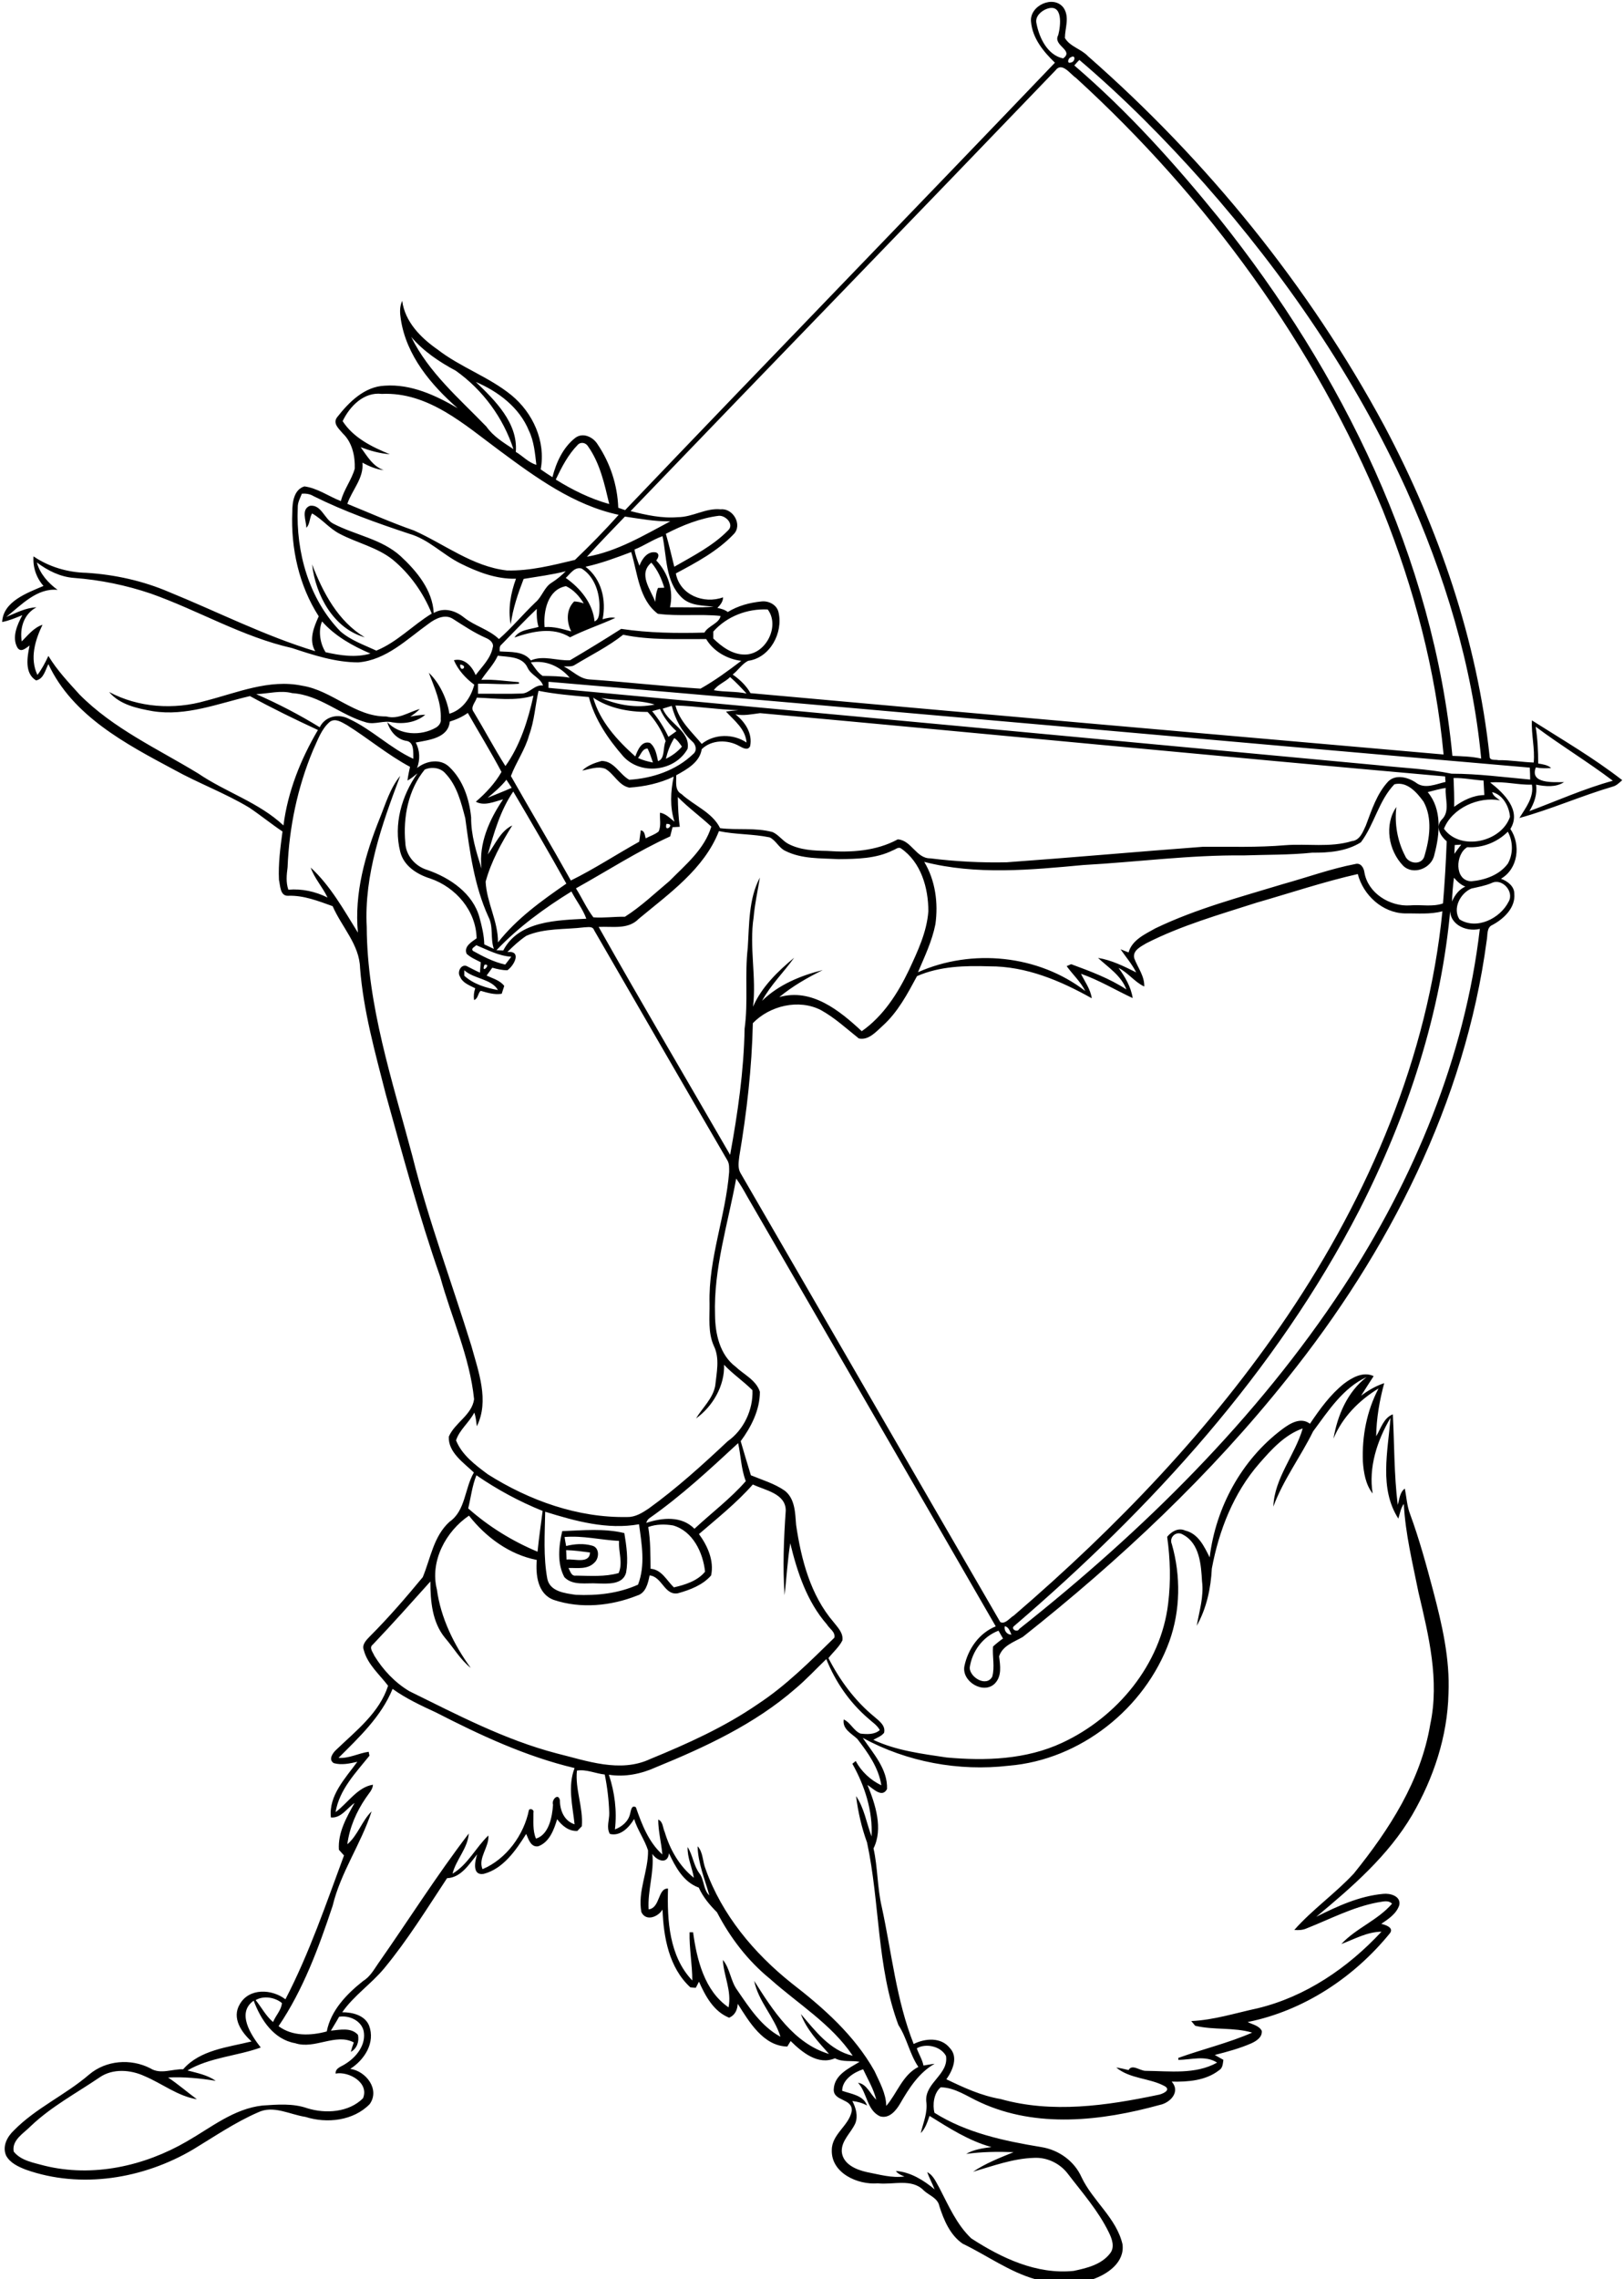 <?xml version="1.0" encoding="utf-8"?>
<!-- Generator: Adobe Illustrator 21.0.2, SVG Export Plug-In . SVG Version: 6.00 Build 0)  -->
<svg version="1.2" baseProfile="tiny" id="Layer_1" xmlns="http://www.w3.org/2000/svg" xmlns:xlink="http://www.w3.org/1999/xlink"
	 x="0px" y="0px" viewBox="0 0 829 1163" overflow="scroll" xml:space="preserve">
<path d="M289,791c0.1,1.6,0.1,3.2,0.2,4.8c3.9-0.5,11.7,2.4,12-3.6C297.2,791.7,293.1,791.1,289,791 M288.2,784.3
	c0.2,1.5,0.5,3,0.8,4.6c4.3-1.1,9-1.4,13.2-0.2c3.9,0.9,3.8,6.4,1.2,8.7c-3.5,3.6-8.8,2.6-13.2,2.7c0.9,1.6,1.4,4.3,3.8,3.9
	c7.3,0.1,14.7,0.7,21.8-1.3c2.3-5.3-0.2-10.9,0.2-16.4C306.6,785.8,297.5,783.5,288.2,784.3 M287,781.3c10.5-0.4,21.4-1.5,31.7,1
	c1.1,6.6,2.1,13.5,0.9,20.2c-1.7,6.3-9.5,5.6-14.6,5.5c-5.6-0.4-12.6,1.3-16.9-3.2C284.3,797.8,285.2,788.9,287,781.3 M159.3,288
	c5.6,14.4,13.2,29,26.9,37.2C170.2,320.7,161.1,303.7,159.3,288 M468,1045.2c1,3,2.8,5.7,3.4,8.8c1.9-0.3,3.8-0.7,5.7-0.9
	c-8,4.5-13.1,12.5-17.6,20.3c-2.1,3.6-5.6,7.9-10.3,6.5c-6.8-3.2-6.5-12-11.2-17.1c4.5,0.6,6.2,5.8,9.3,8.6
	c-1.4-5.5-4.3-10.4-6.7-15.5c-4.9,1.6-10.7,5.4-10.7,11c4.6,1.6,10.9,2.3,12.7,7.5c-2.3-1.3-4.9-2-7.5-2.3c1.8,3.5,3,7.6,1.5,11.4
	c-2.2,4.9-7.2,8.8-6.9,14.5c0.6,6.4,7.4,9.2,12.9,10.4c6.3,1.2,12.6,3.1,19.1,2.2c-1.6-0.6-3.3-1.3-4.4-2.8
	c7.4,0.5,14.2,4.7,19.8,9.4c-1.2-3-2.7-5.8-3.8-8.8c3.2,1.6,4.5,5.1,6.2,8c4.7,9,8.8,18.7,16.3,25.8c15.4,10,33.3,18.5,52.2,16.6
	c6.7-1.4,14.3-3.2,18.7-9c2.5-3.2,0.9-7.5-0.7-10.7c-5.4-11.1-13.6-20.3-21-30c-4-5.2-10.5-8.3-17-8c-10.8,0.3-21,4.1-31.3,7.1
	c6.4-4.3,13.6-7.1,20.7-10c-8.1-0.3-16.2-0.2-24.2,0.9c3.9-2.3,8.5-2.9,12.9-3.5c-11.6-3.2-21.6-9.7-31.6-15.9
	c-1.1,3.1-2.1,6.4-4.5,8.8c1.3-5.4,3.7-10.7,2.8-16.4c-0.6-9.4,11.6-13.6,10.1-23C480.2,1044.1,472.6,1042.5,468,1045.2
	 M133.1,1044.8c-12.2,4.4-26,5-37.4,11.7c4.9,1.3,10.2,2.3,14.4,5.3c-8-1.3-16.1-2.1-24.3-1.7c5.1,3.4,9.7,7.4,14.7,11.1
	c-9.8-1.6-17.7-8-26.7-11.8c-7.1-3.3-16.2-4-22.9,0.6c-11.9,8.1-24.7,14.9-35.2,24.9c-3.5,3.6-9.8,7.1-8.7,13
	c3.7,4.7,10.3,5.7,15.7,7.2c24.7,6.1,51,0.2,72.7-12.4c12.4-7.1,24-16.7,38.6-18.3c7.6-0.5,15.5-1.2,22.9,1.4
	c9.4,2.9,21.2,2.1,28.4-5.1c3.3-7.9-7.2-13.9-14-12.6c-0.1-2.9,2.9-3.5,4.8-4.8c5.8-3.5,11-10,9.5-17.1c-1.4-5.3-7.4-7.9-12.5-7.1
	c-1.3,2.4-2.8,4.7-4.2,7.1c4.5-0.4,10.3-1.8,13.8,2.1c0.8,3.3-0.5,7.1-3.6,8.7c0.4-1.6,0.9-3.2,1.5-4.8c-9.3-4.9-20,3.7-29.9,0.4
	c-11-1.9-17.6-12-21.2-21.7C120.6,1027.1,128.1,1038.4,133.1,1044.8 M130.5,1020.6c3,3.7,5.2,8.1,8.9,11.2c1.3-3.3,4.3-6.2,4.5-9.7
	C140.4,1019.2,134.6,1018.2,130.5,1020.6 M333,946c1,9.5-2.5,18.8-1.9,28.3c6-0.7,4.6-10.9,9.9-10.6c-0.5,16.1,0.6,34.6,12.4,46.9
	c0-8.2-1.6-16.4-1.4-24.6c0.5,0,1.4,0,1.8,0c1.9,13.9,5.8,29.9,18.1,38.3c1.7-8.5-2.5-16-2.9-24.2c3.7,4.4,3.9,10.8,7.4,15.5
	c6.1,8.9,12.3,18.5,22,23.7c-3.1-10.1-11.3-18-13.4-28.5c9.5,15,20.2,31.9,38.2,37.3c-5.5-6.2-11.5-12.5-14.4-20.4
	c7.4,8.6,14.8,18.6,26.5,21.3c-10.9-16.2-28-26.5-42.3-39.3c-11.3-9.2-20.3-21-27-33.9c-3.7-3.7-7.1-7.7-9.3-12.6
	c-7.8-2.8-11.9-10.5-15.2-17.5C340.8,951.7,335.2,949.4,333,946 M172.8,897c5.4,0.4,10.2-2.4,15.4-3.1c0.1,0.5,0.3,1.5,0.4,2
	c-7,8.7-15.4,17.3-17.3,28.8c6.3-4.7,11.2-12.8,19.1-14c-0.2,2.7-2.3,4.6-3.7,6.8c-4.8,7-8.3,15.1-9.4,23.6
	c5.4-4.6,7.4-11.9,12.4-16.8c-5.4,16.6-15.8,31.1-19.9,48.2c-7.1,21.3-15,42.8-27.6,61.4c7.1,5.3,16.5,4.9,24.6,2.7
	c2.1-10.8,10.2-19.1,18.5-25.7c3.5-2.1,5.5-5.7,7.7-8.9c15.5-22.1,29.9-45,46.3-66.4c-0.5,7.5-6.5,13.3-8.3,20.5
	c7.9-4.7,11.9-13.4,18.3-19.5c0.5,5.9-5.4,11.4-3,17.2c12.2-5.1,21.2-17.6,23.7-30.2c0.8-1.1,2.8,0,2.3,1.3
	c0.1,4.5-0.5,9.1,1.3,13.3c6.6-2,8.3-11.1,8.7-17.3c-0.9-2.5,2.7-6.2,3.5-2.3c0,5.2,2.2,10.6,7.5,12.3c-1-9.5-3.6-19.3,0-28.7
	c-24.9-5.9-48.2-16.8-70.8-28.4c-7.6-3.5-15.3-7.1-22.1-12C194.6,876,183.3,886.5,172.8,897 M405.9,861.8
	c-20.7,18-45.9,29.7-71.1,40c-7.5,3.4-15.8,5.1-24,3.8c3,9,4.2,18.5,3.1,27.9c3.5-1.3,6.8-4,7.7-7.8c0.5-1.5,0.6-4.9,3-3.5
	c3,8.7,6.5,17.8,13.5,24.1c-0.5-6-2.1-11.8-2.1-17.8c2.5,1,2.3,4.2,3.3,6.3c2.7,9,7.5,17.5,14.9,23.4c-0.9-5.3-3.4-10.3-3.2-15.7
	c2.7,4.2,3,9.4,6,13.4c2.6,3.4,1.9,8.3,5.1,11.3c-2.3-8.3-5.8-16.4-6-25.1c2.9,3.1,2.5,7.9,4.1,11.7c8.3,23.3,24.7,42.9,43.9,58.2
	c16.3,12.6,32.1,26.6,42.3,44.8c2.6,5.7,5.9,11.4,6,17.8c5.6-6.5,8.3-15.8,16.4-19.9c-4.5-6.6-5.8-14.7-10.2-21.4
	c-11.1-29.8-9.4-62.3-16-93.1c-2.8-7.7-4.6-15.6-5.6-23.7c4.2,6.2,5.3,13.7,7.9,20.6c0.7-13-3.5-25.9-9.8-37.1
	c0.4-0.3,1.3-1,1.7-1.4c2.9,5.4,7.6,9.8,13.1,12.4c-1.4-9-6.8-16.6-12.3-23.7c-3-2.8-7.7-5-6.9-9.9c3.5,1.6,5,5.7,8.5,7.2
	c3.3,0.4,7.3,0.6,9.9-1.8c-1.4-2.6-4-4.1-6.1-6.1c-9.4-8.1-16.6-18.6-21.2-30.1C416.5,851.7,411.5,857.1,405.9,861.8 M495,851
	c0.1,5,8.5,10,11.5,4.6c1.4-5,0-10.3,0.4-15.4c1.6-1.5,3.4-2.9,5.1-4.1c-0.8-1.3-1.5-2.7-2.3-4C501.8,835.1,496.2,842.5,495,851
	 M512.9,829.8c-0.5,2.2,1.1,4.4,3.4,4.3C515.5,832.4,515,830.3,512.9,829.8 M330.9,779.2c1.2,7,1.1,14.2,1.2,21.3
	c5.7,0.4,8.2,6,11.9,9.5c5.7-1.3,12.1-3.3,15.9-8c-1-9.7-6.2-20.7-16.3-23.6C339.5,777.7,335,777.7,330.9,779.2 M278.3,771.4
	c-0.2,11.4-1,23,1.1,34.3c1.4,6.5,9.1,7.3,14.5,8.1c10.8,0.5,21.9-0.7,31.8-5.2c3.8-9.9,1.9-20.6,0.5-30.8
	C310,780.7,293.7,776.2,278.3,771.4 M384.3,757.5c-8.3,9.4-18.1,17.2-27.5,25.3c4.4,6,7.8,13.6,6.2,21.1c-4.2,4.9-10.8,7.4-16.9,9.1
	c-6.9,1.3-8.1-8.5-14.5-9.1c-0.8,4-1.9,9-6.4,10.3c-13.3,5.3-28.8,6.8-42.5,2.2c-8.3-3-9.3-12.8-8.7-20.4
	c-13.9-2.7-26-11.6-34.6-22.6c-11.8,8-20,23.2-16.4,37.6c2,14.6,8.7,28.3,17.3,40.1c-5.3-4.2-8.7-10.2-13.1-15.3
	c-6.6-8-7.5-18.8-7.5-28.8c-9.7,10.8-19.4,21.7-29.4,32.2c-2.1,1.6,0.1,3.9,0.8,5.7c4.5,7.3,10.5,13.7,17.9,18.1
	c24.4,12,48.7,24.8,75.1,31.7c15.4,3.8,32.4,10.1,47.8,2.9c19-7.8,37.9-16.3,54.9-28c14.5-9.5,26.8-21.9,39.1-33.9
	c0.7-2.9-2.5-4.6-3.8-6.8c-10.2-11.7-15.1-26.6-18.7-41.4c-1.4,8.8-1.9,17.7-2.9,26.5c-1-14.4-0.4-28.9,0.6-43.2
	C401.1,762.1,390.6,760.5,384.3,757.5 M243.2,752.8c-2.2,5.4-2.8,11.2-4.2,16.9c10.5,9.3,22.5,16.7,35.4,22.1
	c0.7-7,1.7-13.9,2.6-20.8C265.1,766.2,253.8,760.1,243.2,752.8 M331.5,774.7c-0.8,0.6-1.3,1.4-1.6,2.4c8.2-2.7,18-3.7,24.6,3
	c8.7-8.1,18.3-15.3,26.2-24.3c-2.4-6.3-2.5-13-3.9-19.4C362.3,749.8,347.8,763.3,331.5,774.7 M670.3,730.4
	c-6.4,13-15.3,24.8-20.3,38.4c0.5-14.5,11.1-26.4,15-39.9c-9.2,3.2-16,10.8-22.2,17.9c-13.1,15-20.6,34.2-24.2,53.6
	c-0.5,10.1-2.7,20.3-7.7,29.2c1.3-7.5,3.7-15,2.7-22.7c-0.5-8.5-1.2-19.3-9.7-23.8c-3.4-2.2-7.3,1.3-5.7,4.9
	c4.6,16.1,4.4,33.8-1.3,49.6C584.4,871.9,551.4,898,515,901c-25.5,3-52.1-1.9-74.6-14.2c5.3,7.9,12.8,16,12.4,26.1
	c-2.5,4.8-7.2-0.3-10-2.1c4.1,9.9,8.1,22.4,3.1,32.4c2.2,9.8,1.9,20,4.2,29.8c5.1,23.4,7.4,47.6,16.3,70c5.8-2.9,13.9-3.6,18.4,2
	c4.5,4.6,1.5,11.5-1.7,16c8.9,4.3,17.8,8.4,27.7,10.1c26.3,7.4,53.9,3.4,80.2-2.1c2.1-0.3,7.2-2.4,3.5-4.5
	c-7.7-4.2-17.6-3.6-24.7-9.5c2.1,0.3,4.2,0.8,6.3,1.3c1.8-3.3,5.9,0.5,8.8,0.4c12.1,0.1,25.3,2,36.4-4.2c-6.1-3.9-13.2-1.4-19.8-1.4
	l0-1c12.5-4.5,25.6-7.6,37.7-12.9c-9.4-2.8-19.5-1.2-29.1-3.5c-0.7-0.8-1.3-1.6-2-2.4c11.5-0.5,22.6-4.1,33.8-6.5
	c24.6-5.9,46.2-20.7,63.3-39.1c-7.4,0.1-13.8,3.8-20.5,6.3c7.5-8.1,18.6-12.1,25.9-20.6c-2.1-2.1-5.1-0.9-7.6-0.6
	c-12.6,2.4-24.1,8.5-36,13.2c-2,0.9-4.1,1-6.3,0.8c9.2-10.4,20.8-18.5,30.4-28.8c18-22.3,34.2-47.3,39-76.1
	c4.8-22.5-0.8-45.3-6-67.3c-3-15-6.7-29.9-7.5-45.2c-1.6,2.2-2,5-2.8,7.5c-9.9-15.4-5.3-34.4-4-51.4c-6.8,11.5-11.3,25.3-9.1,38.6
	c-3.6-4.5-4.6-10.7-5-16.3c-0.5-12.9,2-25.9,8-37.3c-10,6.1-18.5,14.7-23,25.6c2-11.8,7.1-23.9,16.9-31.4
	C685.6,708.2,678,720,670.3,730.4 M237,495.1c0,0.7,0,2.1,0,2.8c4.7,4.3,11.1,6.2,17.2,7.3C250.8,499.4,242,499.6,237,495.1
	 M247.3,492.3C245.3,497.6,251.3,491.5,247.3,492.3 M243.1,482.3c-0.7,0.9-2.8,1.5-1.7,2.9c5.2,2.9,10.6,5.7,16.5,7
	c1-1.3,2.1-2.7,3.1-4C254.6,487.8,248.9,484.7,243.1,482.3 M693.8,617.7c-42.5,82.4-106.1,152-176.1,212c-2,1.5,1.6,3.6,2.6,1.5
	c63-49.9,121.2-107.1,165.5-174.5c35.9-54.9,62-117.2,69.6-182.7c-7.5,1.8-16.8-2.9-14.9-11.7C735.9,516.6,718.5,569.3,693.8,617.7
	 M253.4,484.9c0.9,0,2.6,0.1,3.5,0.1c7.9-15.2,27.5-15.4,42.4-16.2c-1.8-5-5.2-9.2-7.6-13.9C277.9,463.4,264.5,473.2,253.4,484.9
	 M761.4,450.6c-3.3,1.4-6.8,2-10.3,2.8c-5.7,2.4-9.7,10.2-6.1,15.7c8.7,5.6,20.8-0.4,25.1-9C773.1,455,766.8,447.9,761.4,450.6
	 M742.2,447.9c-0.5,4-0.9,8.1-1,12.1c1.4-3.2,3.5-6.1,6.8-7.6C745.6,451.5,743.8,449.7,742.2,447.9 M641.5,460.6
	c-19,6.1-38.4,11.6-56.3,20.7c-2.8,1.7-7.2,3.7-6.2,7.7c1.8,4.8,5.3,9.1,5.1,14.4c-4.9-2.3-8.2-7-13.1-9.5c3.3,4.6,6.3,9.6,7.2,15.4
	c-8.8-4.1-17.2-9.2-26.4-12.4c2,4.1,4.9,7.9,5.5,12.5c-16-9-33.6-16.4-52.2-16.3c-12.5-0.4-25.4-0.1-37,5
	c-4.9,9.1-9.8,18.4-17.6,25.4c-3.3,3-7.2,7.5-12.1,6.4c-6.3-5-12.3-10.6-19.4-14.5c-11.3-5.8-26.1-2.2-34.7,6.7
	c-0.5,22.8-3.1,45.4-6.9,67.9c-0.3,2.7-0.9,5.8,0.5,8.4c44.3,76.4,88.4,152.9,132.7,229.3c2.5,1.3,4.8-2.1,6.9-3.3
	c52.5-45.1,101-95.6,139.8-153.1c41.5-61.5,71.6-132,79-206.3c-6.3,1.7-12.8,1-19.2,1.1c-11.4-0.3-21.2-9.3-24-20.1
	C675.5,450,658.6,455.7,641.5,460.6 M742.6,431.2c-0.1,1.5-0.1,3-0.2,4.5c1.1-1.6,2.3-3.1,3.5-4.7
	C744.7,431.1,743.7,431.1,742.6,431.2 M749,432.3c-6.1,3.5-6.7,17.1,2,17.4c7-0.6,14.4-3.2,18.7-9c2.8-5,2.7-11.3,0-16.3
	C764.3,429.8,756.7,432.8,749,432.3 M367,424.1c-7.6,19.4-25.5,31.9-41,44.8c-5.4,5.6-13.5,3.7-20.4,4.1c22,39,44.7,77.5,67.1,116.3
	c3.9-21.3,7-42.7,7.4-64.4c1.9-13.7,0-27.5,1.6-41.2c0.8-12,0.4-25,6.2-35.9c-1.1,6.7-2.6,13.4-3.2,20.3
	c-2.3,15.1,1.5,30.5-0.3,45.6c4.4-10.1,12.7-18.1,21-25c-5.3,7.4-12,13.9-16.4,22c8.5-8.3,19.8-12.9,31-15.7
	c-7.9,3.9-15.4,8.2-22.2,13.8c16.6-4.7,30.8,6.9,42.1,17.4c11-7.7,18.4-19.3,24.1-31.2c4.4-9.5,9.1-19.3,9.9-30
	c0-11.9-3.7-25-14-32.1c-1.4-0.9-2.8,0.6-4.1,1c-8.6,4.3-18.4,4.4-27.8,4.5c-9.1-0.5-18.7,0-27.1-4.2c-3.3-1.5-4.8-5.4-8-6.9
	C384.4,425.5,375.5,425.9,367,424.1 M340.2,420.4C338.8,425.6,345.2,420.2,340.2,420.4 M346,406.7c0.1,5.1,0.3,10.2,1,15.2
	c-1.2,0.1-2.5,0.1-3.7,0.2c-0.4,1.6-0.8,3.2-1.2,4.7c-16.7,7.6-32.1,17.6-48.1,26.5c3.1,4.9,5.4,10.2,8.9,14.8
	c5.3,0.4,10.7-0.4,16.1-0.3c8.2-5.2,15.3-12,22.7-18.2c8.2-8.3,17.9-16.2,21.4-27.8C357.5,416.6,351.3,412.1,346,406.7 M761.7,404.2
	c0.5,2,2.4,3,4,4.2c-11-2.1-24.5,4-28.6,14.5c8.3,11.5,29.3,6.9,33.7-6.1C770.4,411.6,767.2,405.5,761.7,404.2 M249,436
	c3.8-5.1,6.4-11.9,12.5-14.8c-5.6,9-10.8,18.4-13.6,28.7c0.5,10.6,6.4,20.2,6.3,31c9.6-12.2,22.3-21.3,34.9-30
	c-8.8-15.8-17.9-31.4-27.1-47C255.4,413.5,252.2,424.9,249,436 M694.7,429.8c-7.3,4.6-16.3,5.4-24.8,5.3c-11.6,1.2-23.3,1-35,1.4
	c-27.4-0.3-54.6,3.4-81.9,4.9c-26.9,2.5-54.6,5.2-81.2-1.6c5.7,9.5,7.2,21,5.7,31.8c-1.7,8.6-5.5,16.5-8.9,24.5
	c27.5-12.2,61.4-8.9,85.4,9.6c-2.4-4.8-6.4-8.4-9.5-12.7c0.6-0.3,1.7-0.7,2.3-1c9.7,3.6,19.5,7.2,28.2,12.9
	c-2.7-7.1-9.2-11.2-14.5-16.1c6.9,1.1,13.3,4.3,19.5,7.4c-2.2-4.3-5.3-7.9-8-11.8c1.4,0.5,2.7,1.1,4.1,1.6
	c1.8-6.4,8.4-9.3,13.7-12.3c20.8-10,43.2-15.9,65.2-22.6c12.3-3.4,24.3-7.8,36.8-10.2c2.8-0.8,4.4,1.9,4.7,4.3
	c1.8,10.6,13,17.5,23.3,16.8c5.6-0.5,11.4,0.9,16.8-1c0.9-10.5,1.5-21.1,1.9-31.7c-3.2-2.7-6-7.4-2.5-11.1c4.4-4.3,1.5-10.7,2-16.1
	c-3.2,0.4-6.2,1.4-9.2,2.1c7.4,8.8,6.2,21.5,3.4,31.9c-1.3,7-10.8,10.8-16,5.6c-7.4-7.7-9.7-20.8-3.4-29.9c-1,8.4,0.5,17.3,4.4,24.8
	c1.7,4.4,8.8,5.1,10,0c2.6-8.8,4.1-19.1-0.5-27.5c-3.4-4.7-8.4-10.5-14.9-8.9C703.8,408.5,701.6,420.6,694.7,429.8 M258.5,397.9
	c-2.8,3.5-6.2,6.4-9.6,9.2c4.1-1.7,8.3-3.3,12.3-5.1C260.2,400.5,259.4,399.2,258.5,397.9 M742,397c0.2,4.9,0.4,9.8,0.3,14.7
	c4.5-3.3,9.7-5.9,15.4-6c-0.1-2.5-0.3-4.9-0.4-7.4C752.3,398,747.2,396.9,742,397 M216.8,392.7c-8.4,10.3-11.1,24.3-9.9,37.3
	c0.2,6.5,5.1,12.1,11.2,13.9c11.6,4,23.4,12,26.7,24.4c1.2,4.4,2.3,9,2.4,13.6c1.6,0.8,3.3,1.5,4.9,2.3c-1.9-5.4-0.1-11.3-2.8-16.4
	c-7.2-15.8-9.5-33.2-11.8-50.3c-2.1-8-4.2-16.6-10.1-22.8C224.8,391.6,220.1,391.2,216.8,392.7 M325.7,386.8c2.4,1.1,5,1.8,7.6,2.3
	c-0.8-2.4-1.6-4.8-2.7-7.1C328,381.8,327.1,385.1,325.7,386.8 M344.2,376.6c-2.1,3.3-3.4,6.9-4.3,10.6c3.1-1.5,5.9-3.5,8.2-6.2
	C347,379.4,345.9,377.7,344.2,376.6 M783.9,370.8c1,6.2,1.3,12.5,1.3,18.8c2.3,0.4,4.8,0.7,6.6,2.3c-2.6,0.2-5.2,0.2-7.8-0.3
	c-3.3,8.5,9.2,7.5,14.4,7.5c-4.2,2.8-9.6,2.2-14.3,1.3c0.7,4.9-0.9,9.4-3.4,13.5c14.2-5.3,28-11.5,42.6-15.5
	C810.5,388.7,796.7,380.4,783.9,370.8 M168.4,368.3c-4.4,3.7-6.2,9.4-8.6,14.5c-7.9,18.9-12.2,39.3-13,59.8
	c-0.5,3.8-0.9,7.7,0.4,11.4c6.9-0.6,13.8,0.9,20,4c-2.5-5.3-6.7-9.8-8.6-15.3c10.1,9.3,16.9,21.6,24.1,33.2
	c-1.9-20.1,3.7-39.8,11.1-58.2c3-7.4,5.3-15.5,10.5-21.8c-9.3,24.6-18.5,50.4-17.1,77.1c0.2,40.1,13.1,78.5,23.3,116.9
	c8.2,32.8,20.1,64.5,30.1,96.8c3.6,13.1,9.3,28.1,2.8,41.1c-0.3-2.4-0.5-4.8-1.3-7c-2.6,5.1-7.6,8.8-9.3,14.2
	c3,7.5,9.9,12.6,16.2,17.3c21.2,13.4,46,22.3,71.2,21.8c4.1,0.1,7.6-2.1,10.9-4.3c14.4-10.4,27.5-22.3,40.4-34.4
	c8.1-5.7,13-16,12.6-26c-4.6-4.6-10.1-8.3-14.5-13c0.4,10.7-5.8,21.3-14.3,27.4c3.3-5.5,8.6-10.1,9.8-16.7c0.7-6.7,2.4-14-0.7-20.3
	c-3.1-6.9-2.1-14.5-2.2-21.7c-0.6-22.8,8.2-44.4,10-67c0-2,0.2-4.2-0.9-6c-22.8-39.1-45.3-78.2-68-117.4c-0.8-2.3-3.3-1.5-5.1-1.5
	c-9.8,1.2-20.2,0.3-29.5,4.3c-3.6,2.4-6.7,5.3-9.7,8.3c7.5-0.8,3.5,6.9,0,9.3c-2.6,0-5.2-0.6-7.7-1.3c-1,1.3-1.9,2.7-2.9,4
	c3.1,1.5,6.8,2.4,9,5.3c-0.4,1.3-0.9,2.7-1.3,4c-3.7,0.6-7.2-0.5-10.7-1.5c-1.5,1.1-1.2,3.9-3.4,4.7c-0.3-2-0.1-4.1,0.6-6
	c-2.9-1.5-6.5-2.7-7.8-6c-1.5-2.2,0.4-6.3,3.3-5.4c2.3,1.1,4.5,2.4,6.9,3.4c0.1-1.8,0.3-3.5,0.4-5.3c-2.5-1.3-5.2-2.4-7.2-4.3
	c-1.6-3.7,2.6-6.1,5.1-7.9c-0.3-14.1-10.6-26-23.6-30.5c-6.8-2.1-13.6-6.4-15.4-13.7c-3.5-13.8,0.7-28.6,8.8-40
	c-1.6,1.3-3.2,2.7-5.1,3.7c0.3-2.4,0.8-4.7,1.3-7c-11.4-6.1-21.3-14.5-32.2-21.3C174.5,368.6,171.3,366.3,168.4,368.3 M229.6,368.2
	c-0.8,8.5-10.8,9.4-17.4,10.7c2.2,4,2.3,8.8,0.7,13c4.7-3.8,12.1-5,16.6-0.4c6.9,6.6,10.1,16.3,11,25.6c-0.1,9,2.6,17.5,5.3,26.1
	c-1.5-12.8,4-25,11-35.3c-4.4,1.1-9.5,3.6-13.9,1.2c5.1-4.4,9.8-9.4,13.1-15.2c-5.4-10.2-11.5-20.1-17.2-30.1
	C236,365.8,232.9,367.2,229.6,368.2 M375.4,364.5c4.9,3.8,8.9,9.8,7.5,16.3c-1.2,2.4-3.8,0.8-5.5-0.1c-5.9-3.4-14.2-3.3-19.2,1.6
	c-1,6.7-7.6,10.3-13,13.3c0.1,3.3-0.9,7.7,2.7,9.6c6.4,5.9,15.7,9.3,19.7,17.4c8.9,1.1,18-0.4,26.8,2c3.1,1.4,5,4.4,8,6
	c6.1,3.2,13.1,3.5,19.8,3.6c12.2,0.9,25.1,0.1,36.1-5.9c7,0.5,9.4,9.8,16.6,9.7c12.9,1.6,26,2.3,39.1,2c33.3-2.4,66.6-5.4,100-7.9
	c14-0.1,28,0.4,42-0.8c11.3-0.9,23,1.3,34.1-2.1c4.1-0.4,5.6-4.7,7.1-7.9c3-7.9,5.6-16.3,11.5-22.6c3.8-3.7,10-2.1,14,0.6
	c4.5,3.6,10.3,0.8,15.2-0.3c-0.1-0.7-0.2-2.1-0.2-2.8C621,385.9,504.5,374.5,388,363.9C383.8,364.4,379.7,365.4,375.4,364.5
	 M332.9,362.9c3.3,4,6.1,8.4,8.3,13.1c1.4-1,2.8-1.9,4.1-2.9c-3.5-3.2-6.5-7-8.4-11.3C335.5,362.2,334.2,362.5,332.9,362.9
	 M344.8,360c2,8,8.4,13.5,13.4,19.6c6.5-5.2,16-5.3,22.9-0.7c-0.6-7-6.2-11.1-10.5-15.8c2.1-0.3,4.2-0.5,6.3-0.7
	C366.1,362.1,355.5,360.3,344.8,360 M306.9,356.2c8.5,3.6,18.1,5.3,27.3,3.3C325.6,356.9,315.9,357.7,306.9,356.2 M302.8,356
	c3.4,12.1,12.3,21.8,21.5,30c1.2-3.2,3.2-8.2,7.5-6.9c2.8,2.2,3.4,6,4.1,9.3c3.7-1.2,2.4-7,3.9-10.2c-2-5.5-5.2-10.6-9.2-14.9
	C321,363.3,311,361.5,302.8,356 M243.4,356c-0.7,2.4-3.5,4.9-1.6,7.3c5.5,9.1,10.5,18.6,16.2,27.6c7.4-10.3,11.6-23.4,14.3-35.9
	C262.9,357.9,253,356.3,243.4,356 M274.9,352.5c-1.7,7.5-2.1,15.3-4.8,22.6c-2,7.4-6.7,13.9-9.3,20.9c10.1,17.8,20.6,35.4,30.6,53.3
	c12-5.9,23.2-13.3,34.9-19.8c0.3-1.9,0.5-3.9,0.8-5.8c2.1,0.3,2,2.5,2.5,4.1c2.2-1.2,4.7-1.9,6.6-3.5c1.4-3,0.5-6.4,0.7-9.6
	c3,0.5,5.1,2.8,7.4,4.6c-2.4-7.4-2-15.4-0.4-23c-7.1,3.4-14.9,5.1-22.7,5.6c-5.4-1.1-7.7-7-12.2-9.6c-3.9-1.5-7.9,0.2-11.8,0.9
	c2.7-2.6,6.3-3.9,9.9-4.9c6.4,0,9.1,6.8,14.1,9.6c11.8-0.7,24-4.8,32.6-13.1c2.3-1.8,1.4-5.1-0.7-6.7c-5.1-4.8-8.4-11.1-10.2-17.9
	c-1.5,0.5-3.1,0.9-4.6,1.4c3,7.7,14.2,11.3,12.7,20.5c-6.4,11.5-23.8,13.7-32.8,3.9c-7.7-8.8-14.6-18.9-17.6-30.3
	C291.9,354.9,283.4,354.2,274.9,352.5 M280,347.9c0,0.8,0,2.3,0,3.1c141.2,13.1,282.5,26.3,423.7,39.5c12.4,1.4,25,1.8,37.3,4.3
	c13.4,0,26.7,1.8,40.1,3c0-2-0.1-4.1-0.2-6.1C613.9,377.3,446.9,362,280,347.9 M364.4,352.2c5.5,1,11.2,0.5,16.7,1.7
	c-2.7-2.9-5.4-5.8-8.4-8.4C370.2,348,366.2,349.4,364.4,352.2 M234.9,339.1C234.7,343.8,239.5,339.7,234.9,339.1 M271,338
	c1.8,2.4,3.4,5.2,6,6.9c4.6,0.1,9.2,0.1,13.8,0.9C285.8,340,278.8,336.8,271,338 M245.7,346.9c6.5-0.3,12.8,0.7,19.2,1.2l0,0.8
	c-7,0.6-13.9-0.2-20.9,0c0,1.7,0,3.4,0,5.1c7.4-0.1,14.7,0.2,22.1-0.1c4.2,0.1,6.7-4.7,11.1-4.1c-1.2-3.8-6.2-5.3-7.9-9.1
	c-2.6-5.8-9.8-5.4-15.2-6.1C252,339.2,248.4,342.7,245.7,346.9 M293.4,339.3c-1.6,1.1-3.7,0.6-5.6,0.8c4.4,2.1,8,6.3,13.1,6.6
	c18.9,1.3,37.8,3.5,56.7,4.7c7.3-4.1,14.1-9.1,20.8-14.2c-7.1-0.8-14.3-4.9-17.9-11.1c-14.1-0.1-28.5,0.7-42.4-2.2
	C310.4,330,301.6,334.3,293.4,339.3 M166.2,332.8c7.5,1.7,15.4,2.9,22.9,0.7c-9.1-3.9-18.1-8.9-24.7-16.4
	C162.4,321.7,163.3,328.3,166.2,332.8 M364.1,322.3c0,1.2,0,2.3,0,3.5c4.3,4.2,9.7,8.2,16,8.2c10.8,0.1,18.2-14.5,11.8-23
	C381.5,310.5,371,314.5,364.1,322.3 M278,320c4.7-0.4,9.1,1,13.6,2.2c-2.5-4.9-2.6-11.3,1.5-15.3c1.7,0.1,3.3,0.4,4.9,1
	c-2.3-3.7-5.2-7-9.1-8.8C279.6,300.8,277.3,311.9,278,320 M288.8,294.9c7.4,5.2,13.8,12.9,14.7,22.2c2.7-1.2,2.4-4.7,2.5-7.1
	c0.2-7.4-2.5-15.8-9.1-19.9C293.3,289.1,291.1,292.8,288.8,294.9 M334.5,307.1c0.2-2.4,0.4-4.9,1.4-7.1c0.8,0,2.4-0.1,3.2-0.1
	c-1.4-4.6-3.4-9.1-6.6-12.8C325.6,292.9,332.1,300.8,334.5,307.1 M18.8,287c1.6,5.8,5.8,10.5,10.6,14c-10.5-1.1-18.6,7.8-26.2,13.8
	c5-2,9.9-4.7,15.4-4.9c-6.4,3.4-8.6,10.5-7.5,17.4c3.2-3.2,6.1-7,10.6-8.5c-3.8,7.9-6.6,17.2-2.6,25.6c2.3-3,4-6.3,5.6-9.7
	c4.4,7.3,10.2,13.4,15.9,19.7c17.2,17.4,39.9,27.7,60.6,40.3c14.1,9.6,30.9,14.7,43.5,26.5c2.2-17.3,8.8-33.8,17.6-48.7
	c-11.7-5.4-23.4-11.1-34.7-17.3c-16.3,3.8-32.6,10.4-49.6,7.7c-7.9-1.4-16.9-3.3-22.3-9.8c14.9,8,33.1,9.2,49.3,4.5
	c16-4.1,32.4-11.2,49.2-7.7c15.4,2.4,27,15.9,43,15.7c6.2,1.7,11.4-2.3,17.1-3.8c-1.5,1.5-3.1,2.7-4.9,3.9c2.5-0.5,5.1-0.9,7.7-1
	c-4.5,3.9-11,4.9-16.8,3.9c-4.4-1.1-8.7,1.2-13.1,0.1c-13.2-3.6-23.9-14.1-38-15c-6.1-1.6-12.2,0.3-18.4,0.5
	c11.2,4.9,22,10.5,32.4,16.9c2.8-5.6,9.4-7.1,14.9-4.3c11.7,5.4,21.1,15,32.9,20.4c-0.1-3.3,0.6-8.8-3.9-9.2c-4.7-0.9-8.1-5-9.4-9.5
	c6.3,6.7,17.1,7.2,24.8,2.8c1.5-0.9,2.8-2.5,2.5-4.3c0.4-8.4-3.2-16.1-6.1-23.7c5.4,5.1,9.3,13.3,10.5,20.9c6.8-2,11-8.3,12.7-14.8
	c-4.4-3.3-8.2-7.4-10.4-12.5c5.3-1.3,9.3,3.1,11.1,7.6c3.3-4.4,7.6-8.4,8.7-14c0.8-2.3-1.4-4.1-3.3-4.9c-6-2.6-11.5-6.3-17-9.8
	c-4-2.6-8.9-0.2-12.3,2.4c-11.1,7.9-21.6,18.6-36,19.8c-11.6,0-22.9-3.7-33.8-7.3c-25.3-5.7-47.8-19.2-72.1-27.8
	c-12.7-4.3-25.9-7-39.2-8C30.8,294.4,24.4,291.2,18.8,287 M298.9,289.2c8.2,6.2,10.7,17.1,8.7,26.8c2.1-0.6,4.3-1.2,6.5-0.7
	c-7.6,3.5-15.6,6.1-23.1,9.9c-8.7-5.5-19.4-3-28.4,0.1c2.6-4.1,8.1-4.1,12.3-5.4c-0.9-3-1-6.1-0.9-9.2c-6.2,5.9-12,12.1-18,18.2
	c-1.2,0.9-0.9,2.3-0.9,3.5c5.5,0.4,12.1-0.3,15.9,4.6c6.4-2.8,13.4,0.3,20-0.1c8.8-5.2,17.5-10.5,26.1-16c14,2.1,28.3,2.3,42.5,1.9
	c1.9-3.5,7.6-4.7,8.2-8.5c-10.6-1.1-21.4,0.3-32-1.1c-9.7-7.3-10.3-20.8-13.6-31.5C314.5,284.6,306.8,287.5,298.9,289.2
	 M323.9,280.4c0.4,2.9,1.5,5.6,2.5,8.3c1.3-3.5,4.2-7.7,8.5-6.8c2,0.8,1.1,2.8,0.1,4.1c6,6.2,9,15.4,7,23.9
	c7.4-0.1,14.9,0.3,22.3-0.3c-5.6-0.7-11.9-0.4-16.3-4.7c-8.4-8.1-7.6-20.8-9.8-31.3C333.1,275.4,328.8,278.5,323.9,280.4
	 M299.6,284.1c15.4-2.7,29-10.9,42.6-18.1c-7.8,0.2-15.5-1.3-23.2-2.4C312.5,270.4,305.9,277.1,299.6,284.1 M339.9,272.4
	c1.6,5.5,2.9,11.2,4.3,16.8c9.5-5.5,19.7-10.6,27.4-18.5c3.4-3-1.1-7.8-4.7-7.5C357.5,264.4,348.4,268,339.9,272.4 M154.1,251.9
	c-0.9,2.3-2.2,4.5-2.1,7.1c-1,22.7,5.7,46.7,21.8,63.2c5.3,4.6,12.1,6.9,18.3,9.8c10.6-4.3,18.6-13,28.3-18.9
	c-4.3-10.6-11.1-20.2-19.9-27.5c-7.9-6.3-18.1-8.5-26.9-13.1c-5.4-2.7-9.1-7.6-14.3-10.5c-1.4,2.3-1,5.4-2.9,7.3
	c-0.1-3.6-2.8-9.4,1.8-11.2c5.8-0.8,7.4,6.8,11.9,9.1c11.3,5.9,24.7,7.8,34.4,16.6c8.2,7.6,16.3,17.3,16.9,29
	c5.3-3.1,11.2-1.2,15.6,2.4c5.5,4.3,12.6,6,17.7,10.9c6.6-5.8,12.3-12.7,18.7-18.8c3.3-2.8,4.4-7.6,8.1-9.9c2.7-1.7,5.1-3.7,7.3-5.9
	c-7.1,1.8-14.3,2.7-21.5,3.9c-2.9,7.5-5.5,15.1-6.6,23.2c-1.5-7.7,0-16,2.7-23.3c-10,0.3-19.6-3.4-28.4-7.8
	c-9-4.5-16.2-12.3-26-15.1c-16.6-5.5-33.2-11.4-48.9-19.2C158.2,252,156.1,251.8,154.1,251.9 M294.9,227c-4.9,5-8.2,11.4-11.2,17.7
	c8.5,5.3,17.6,9.8,27.3,12.5c-2.4-10.1-4.7-20.8-10.8-29.4C299.1,225.9,296.5,225.3,294.9,227 M174.9,214.9
	c5.6,8.6,14.9,13.1,24.1,16.9c-5.1-0.4-10.1-1.8-14.9-3.6c3.4,4.6,6.1,9.7,11.8,11.7c-3.9-0.4-7.5-2-10.9-3.8
	c0.8,7.9-5.3,13.9-7.7,21c11.3,4.6,22.5,9.6,34,13.6c15.7,7,29.9,18.4,47.5,20.4c11.8,0.3,23.4-2.7,34.7-5.4
	c7.7-7.4,15.2-15,22.3-23c-22.9-4.9-42.2-19-60.7-32.7c-17.9-13.2-36.4-30.1-60.2-29C185.8,199.9,178.6,207.2,174.9,214.9
	 M242.9,194.9c9.8,9.4,21.6,21,20.4,35.7c3.6,2.1,6.4,5.4,10.5,6.6c-0.7-5.9-1.2-12-3.8-17.4C265.2,208,254.4,199.8,242.9,194.9
	 M209.9,171.9c8.9,18.2,24.6,31.5,38.4,45.8c3.5,5,8.8,8.2,13.8,11.5c-5.2-16-15.6-30.2-29.4-40
	C224.3,184.7,216.2,179.3,209.9,171.9 M538.8,35.9C466.7,111,394.1,185.7,321.9,260.8c7.9,2,16,3.8,24.1,3.1c7.6,0,14.3-4.8,21.9-4
	c6.3-0.7,11.3,8,6.6,12.7c-8.3,8.7-19,14.4-29.5,20c2,11,14.3,15.8,24.1,12.2c0,2.2-1.4,3.9-2.9,5.4c1.9,0.4,3.8,0.9,5.3,2.1
	c5.2-3.2,11.2-4.8,17.3-5.4c3.7-0.4,7.8,1.8,8.6,5.5c2.5,10.4-4.3,23.3-15.5,24.8c-3.2,1.6-5.1,4.9-7.9,7c3.6,2.5,6.9,5.6,9.1,9.5
	C501.2,364.4,619,374.7,736.9,385c-4-42.9-15.1-84.9-31.1-124.8C671.2,176.1,616.3,101,549.3,39.8C546.3,37.8,542.1,31.4,538.8,35.9
	 M548.4,33.4c27.3,23.4,51.4,50.2,74,78.1c62.8,78.6,109.3,173,119,274.2c4.9,0.2,9.9,0.3,14.7,1.4c-4.5-47.7-18.8-94.1-38.4-137.7
	c-26-56.9-61.8-109.1-103.1-155.9c-19.8-22.3-40.9-43.6-63.6-62.9C550,31.5,549.2,32.5,548.4,33.4 M546.5,29.3
	c-1.3,0.4-2,3.4,0.1,2.6C548.9,31.7,549.3,27.5,546.5,29.3 M534.4,4.5c-3,1.1-6.2,4-5.3,7.5c1.4,7.4,5.7,16.2,13.6,17.8
	c5.8-4.2-5.5-6.5-2.5-11.9C541.5,13,542.7,1.6,534.4,4.5 M526.3,11C525.5,2.8,538-2.9,543,4.1c3.1,4.8,0.6,10.3,0.6,15.3
	c2.6,4.4,8.3,5.6,11.7,9.2C616.3,82.1,668.2,146,706.7,217.4c27.8,52.3,47.4,109.5,53.7,168.6c0,2.3,3,1.5,4.5,1.9
	c6-0.1,12,1,18,1.2c0.7-7.2-1.3-14.3-0.9-21.5c15.6,9.9,31.6,19.2,46.1,30.5c-1.5,1.3-2.9,2.8-4.9,3.3c-16,4.7-31.5,11.6-47.6,16
	c3.2-5.2,7.5-10.5,6.4-17c-7.1,0.2-14.1-1.8-21.3-1.1c7,5.4,16.1,14.3,10.3,23.7c5.4,8,4,20.3-4.8,25.4c3.3,1.2,6.8,3.8,6.8,7.6
	c0.7,7.2-5.4,12.9-11.2,16c-3.1,1.3-2.3,5.3-2.9,8c-11,82.5-50.1,158.9-101.7,223.3c-39.3,49.4-85.6,92.8-135.1,132
	c-4.5,2.6-10.3,4.4-12.1,9.9c0.6,4.7,1.5,10.1-2.2,13.9c-5.8,5.7-17-1.1-15.5-8.9c1.8-8.7,7.5-16.9,16-20.3
	c-42.2-73.2-84.6-146.3-126.9-219.4c-1.7-3.1-3.5-6.2-5.6-9.1c-4.2,23.1-11.6,46-10.8,69.7c0.1,9.5,2.4,20.2,10.5,26.3
	c4.2,4,10.5,6.8,12.4,12.8c0,9.2-4.4,17.9-9.8,25.2c1.7,5.8,3.4,11.6,5.2,17.4c5.8,2.4,12,4.2,17.2,7.8c5.4,4.1,5.4,11.5,5.9,17.6
	c2.6,17.6,7.3,35.7,19.1,49.5c2.1,2.7,5.1,5.6,4.5,9.4c-1.7,3.4-4.8,6-7.1,9c5.8,11.3,13.5,21.8,23.4,29.9c2.4,2.1,5.9,4.5,5,8.2
	c-1.4,1.8-3.6,2.5-5.5,3.6c11.7,5.5,24.7,7.1,37.4,9c19.8,1.8,40.6,1.1,59-7.5c28-13,50.4-39.9,54.1-71c1.4-11.3,1.1-22.8-0.5-34.1
	c2.2-2.7,5.7-4.8,9.2-3.2c6.7,1.6,9.7,8.1,12.5,13.7c3.1-25.5,16.3-49.8,36.9-65.3c4-3,9.5-6.5,14.3-2.9c5-7.4,10.3-14.8,17.3-20.4
	c4.2-3.2,9.9-6.4,15.2-3.9c-2.1,3.3-4.3,6.6-6.4,10c3.6-2.7,7.5-5,11.8-6.4c-2.4,8.8-4,18-4.1,27.1c2.4-4,3.8-9.4,8.5-11.2
	c0.8,15.4,0.6,30.8,2.5,46.2c0.9-2.9,1-6.4,3.6-8.3c0.9,4.3,1.1,8.9,2.7,13c4.7,12.8,8.3,26,11.8,39.2c4.5,17.1,8.6,34.6,7.8,52.4
	c-0.5,21.8-7.6,43.1-18.5,61.9c-12.2,20.8-30.7,36.8-49,52c10.8-5.4,22-10.6,34.2-11.7c3.5-0.4,9.1,1.1,8.2,5.7
	c-1.4,4.4-5.5,7.1-9.2,9.6c2.1,0.5,6.6,1.9,4.4,4.8c-18.3,22.5-43.9,39.5-72.6,45.3c2.5,1.3,5.8,1.8,7.2,4.5
	c0.3,3.3-2.8,5.2-5.4,6.4c-6,2.6-12.3,4.3-18.6,5.9c1.5,0.8,2.9,1.7,4.4,2.5c-0.3,1.9-0.3,4.2-2.2,5.3c-6.8,5.3-15.9,6-24.2,5.8
	c4.6,5.1-0.6,10.8-6.1,11.9c-29.7,8.2-62.8,12-91.6-1.3c-6.5-2.9-12.8-7.6-20.2-7.7c-3.6,3-4.2,9-3.2,13
	c16.3,10.3,35.7,14.4,54.5,17.5c8.9,1.4,16.9,7.1,20.6,15.4c5.7,12.1,17.8,20.8,20.9,34.2c1.2,9.2-7.6,15.3-15.3,17.9h-29
	c-13.5-3.8-24.8-12.2-37.3-18.2c-6.4-4.4-9.6-12-11.9-19.2c-0.8-4.1-5.2-5.4-7.9-7.9c-6.1-6.4-15.7-2.8-23.5-3.7
	c-10.2,0.9-23.9-5.2-23.5-17c0-8.2,8.9-12.4,10.2-20c0.4-6.5-9.5-4.7-9.2-11c0.3-7.4,7.8-10.7,13.2-14c-4.2-0.8-8.6,0.3-12.6-1.8
	c-8.6,3.7-16.8-3.1-22.6-8.8c-0.6,0.9-1.1,1.9-1.7,2.8c-12.2-0.2-19.5-12.6-25.3-21.8c-0.2,3.1-1.4,5.8-4.4,7.1
	c-7.9-3.2-12.1-11-15.4-18.4c-0.5,1-1,2-1.6,3.1c-0.7,0-2.1-0.1-2.8-0.2c-10.9-10-13.7-25.6-14.2-39.7c-2.2,3.7-8.4,6.3-10.8,1.3
	c-2-10.6,3.6-20.9,3.4-31.5c-1.8-5.6-5.4-10.4-7.1-16c-2.5,4.2-7,9-12.4,7.6c-1.9-3.3-0.2-7.2-0.3-10.7c-0.2-6.6-1-13.2-2.3-19.6
	c-4.7-0.5-9.5-2.8-14.2-2c-1,9.5,3.3,18.8,2.5,28.4c-0.8,0.8-1.5,1.6-2.3,2.4c-4.4,0.2-7.8-2.7-10.3-6c-1.6,5.3-3.9,11.7-9.6,13.8
	c-3.8,0.7-5-3.6-6.2-6.3c-5.2,8.3-11.7,17.8-21.7,20.4c-6,1-4.5-6.5-3.3-10c-4.1,5-8.2,11.9-15.4,12.2c-10.3,15.6-20.1,31.5-32,45.9
	c-6.6,8-15.5,13.9-21.5,22.5c5.2,0,11.5,1.5,13.7,6.8c3.3,8.8-2.4,17.5-9.6,22.1c8,1.1,15.3,10.5,9.9,18c-8.3,8.5-21.8,10-32.8,6.5
	c-8-1.2-16.3-6.1-24.2-2.3c-11.7,5.1-22.2,12.3-33.1,18.9c-25.4,15-57.3,20.3-85.5,10.3c-3.8-1.5-8-3.4-10-7.2
	c-2-4.6,0.5-9.5,3.9-12.7c11.2-11.5,26.3-18.1,38.5-28.6c8.6-7.3,21.2-8.3,31.2-3.2c5.2,3.3,11.2,0.3,16.8,0.5
	c8.6-9.9,22.8-11.2,34.9-14.2c-5.2-4.7-10.2-12-6-19c4.8-8.4,16.4-7.8,23.3-2.5c12.2-23.5,20.7-48.6,29.9-73.4c-0.9-1-1.8-2-2.6-2.9
	c-0.6-8.7,3.9-16.6,8-23.9c-3.9,2.7-6.9,7.9-12.1,7.4c-1.2-11.2,7.4-20,13.5-28.4c-3.9,0.9-8,1.8-12,0.7c-3-1.8-0.5-5.3,1.3-6.9
	c10-9.6,22-18.8,26.4-32.6c-4.4-5.8-10.5-10.9-12.4-18.2c-1.1-2.9,1.4-5.2,3.2-7.1c9.5-9.5,18.3-19.7,26.9-30.1
	c4-9.6,5.5-20.9,13.7-28.3c8.2-5.7,7.6-16.9,12.4-25.1c-5.2-5-13.2-10.3-12.8-18.3c3-7.1,11.8-11,12.9-19.1
	c-2.2-21.7-11.6-41.7-17.3-62.5c-10.7-30.6-19.1-62-27.8-93.2c-5.4-21.2-11.4-42.4-13.1-64.3c-0.3-12-9.4-21-14-31.6
	c-7.3-2.6-14.8-5.6-22.7-5.3c-4.2,0.2-4-5.2-4.7-8.1c-0.4-8.2,0.7-16.5,1.8-24.7c-5.8-3.9-11.2-8.3-17-12.2
	c-12.3-7.4-25.9-12.4-38.5-19.4c-24.5-13.1-51.7-27.4-64-53.8c-1.6,3-2.4,7.6-6.3,8.3c-6-3.6-4.5-12-3.3-17.8
	c-1.9,1.3-4.4,3.8-6.2,1.1c-3-5.3-0.1-11.7,2.5-16.6c-3.4,1.4-6.7,2.8-10.3,3.5c0.5-10.5,12.7-14.8,21.1-18.4
	c-3.7-4.2-5.5-9.6-5.1-15.1c7.9,5.4,17.5,8.2,27,8.4c14.5,0.9,28.9,4.1,42.2,9.8c24.8,10.1,48.9,22.4,74.6,30.2
	c-3.4-5.8-0.7-12.3,1.8-17.8c-10.1-15.7-14.3-34.8-13.5-53.3c0-4.8,0.8-11.4,6.2-13c6.7,0.9,12.4,5.1,18.6,7.5
	c1.5-5.9,5.5-10.8,7.1-16.6c0.2-6.3-1.3-13.3-6-17.8c-1.9-2.3-5.5-5.2-3-8.4c6-7.7,14-15.7,24.4-16.1c13.3-0.9,25.9,4.9,37.1,11.5
	c-13.6-11.9-26.2-26.9-29-45.4c-0.5-3.1-0.7-6.4,0.7-9.4c1.4,10.7,9.5,18.9,18,24.8c11.7,9.1,26.1,13.9,37.7,23.3
	c11,9,17.7,23.6,15,37.9c2,1.4,3.9,2.7,6,4c1.9-7.5,5.4-15.2,11.7-20.1c3.9-2.9,9.1-0.4,11.4,3.4c6.4,9.5,10.1,20.8,10.5,32.3
	c1.2,0.4,2.3,0.8,3.5,1.2C392,184,465.5,108.3,538.5,32C532.6,26.3,527,19.5,526.3,11"/>
</svg>

